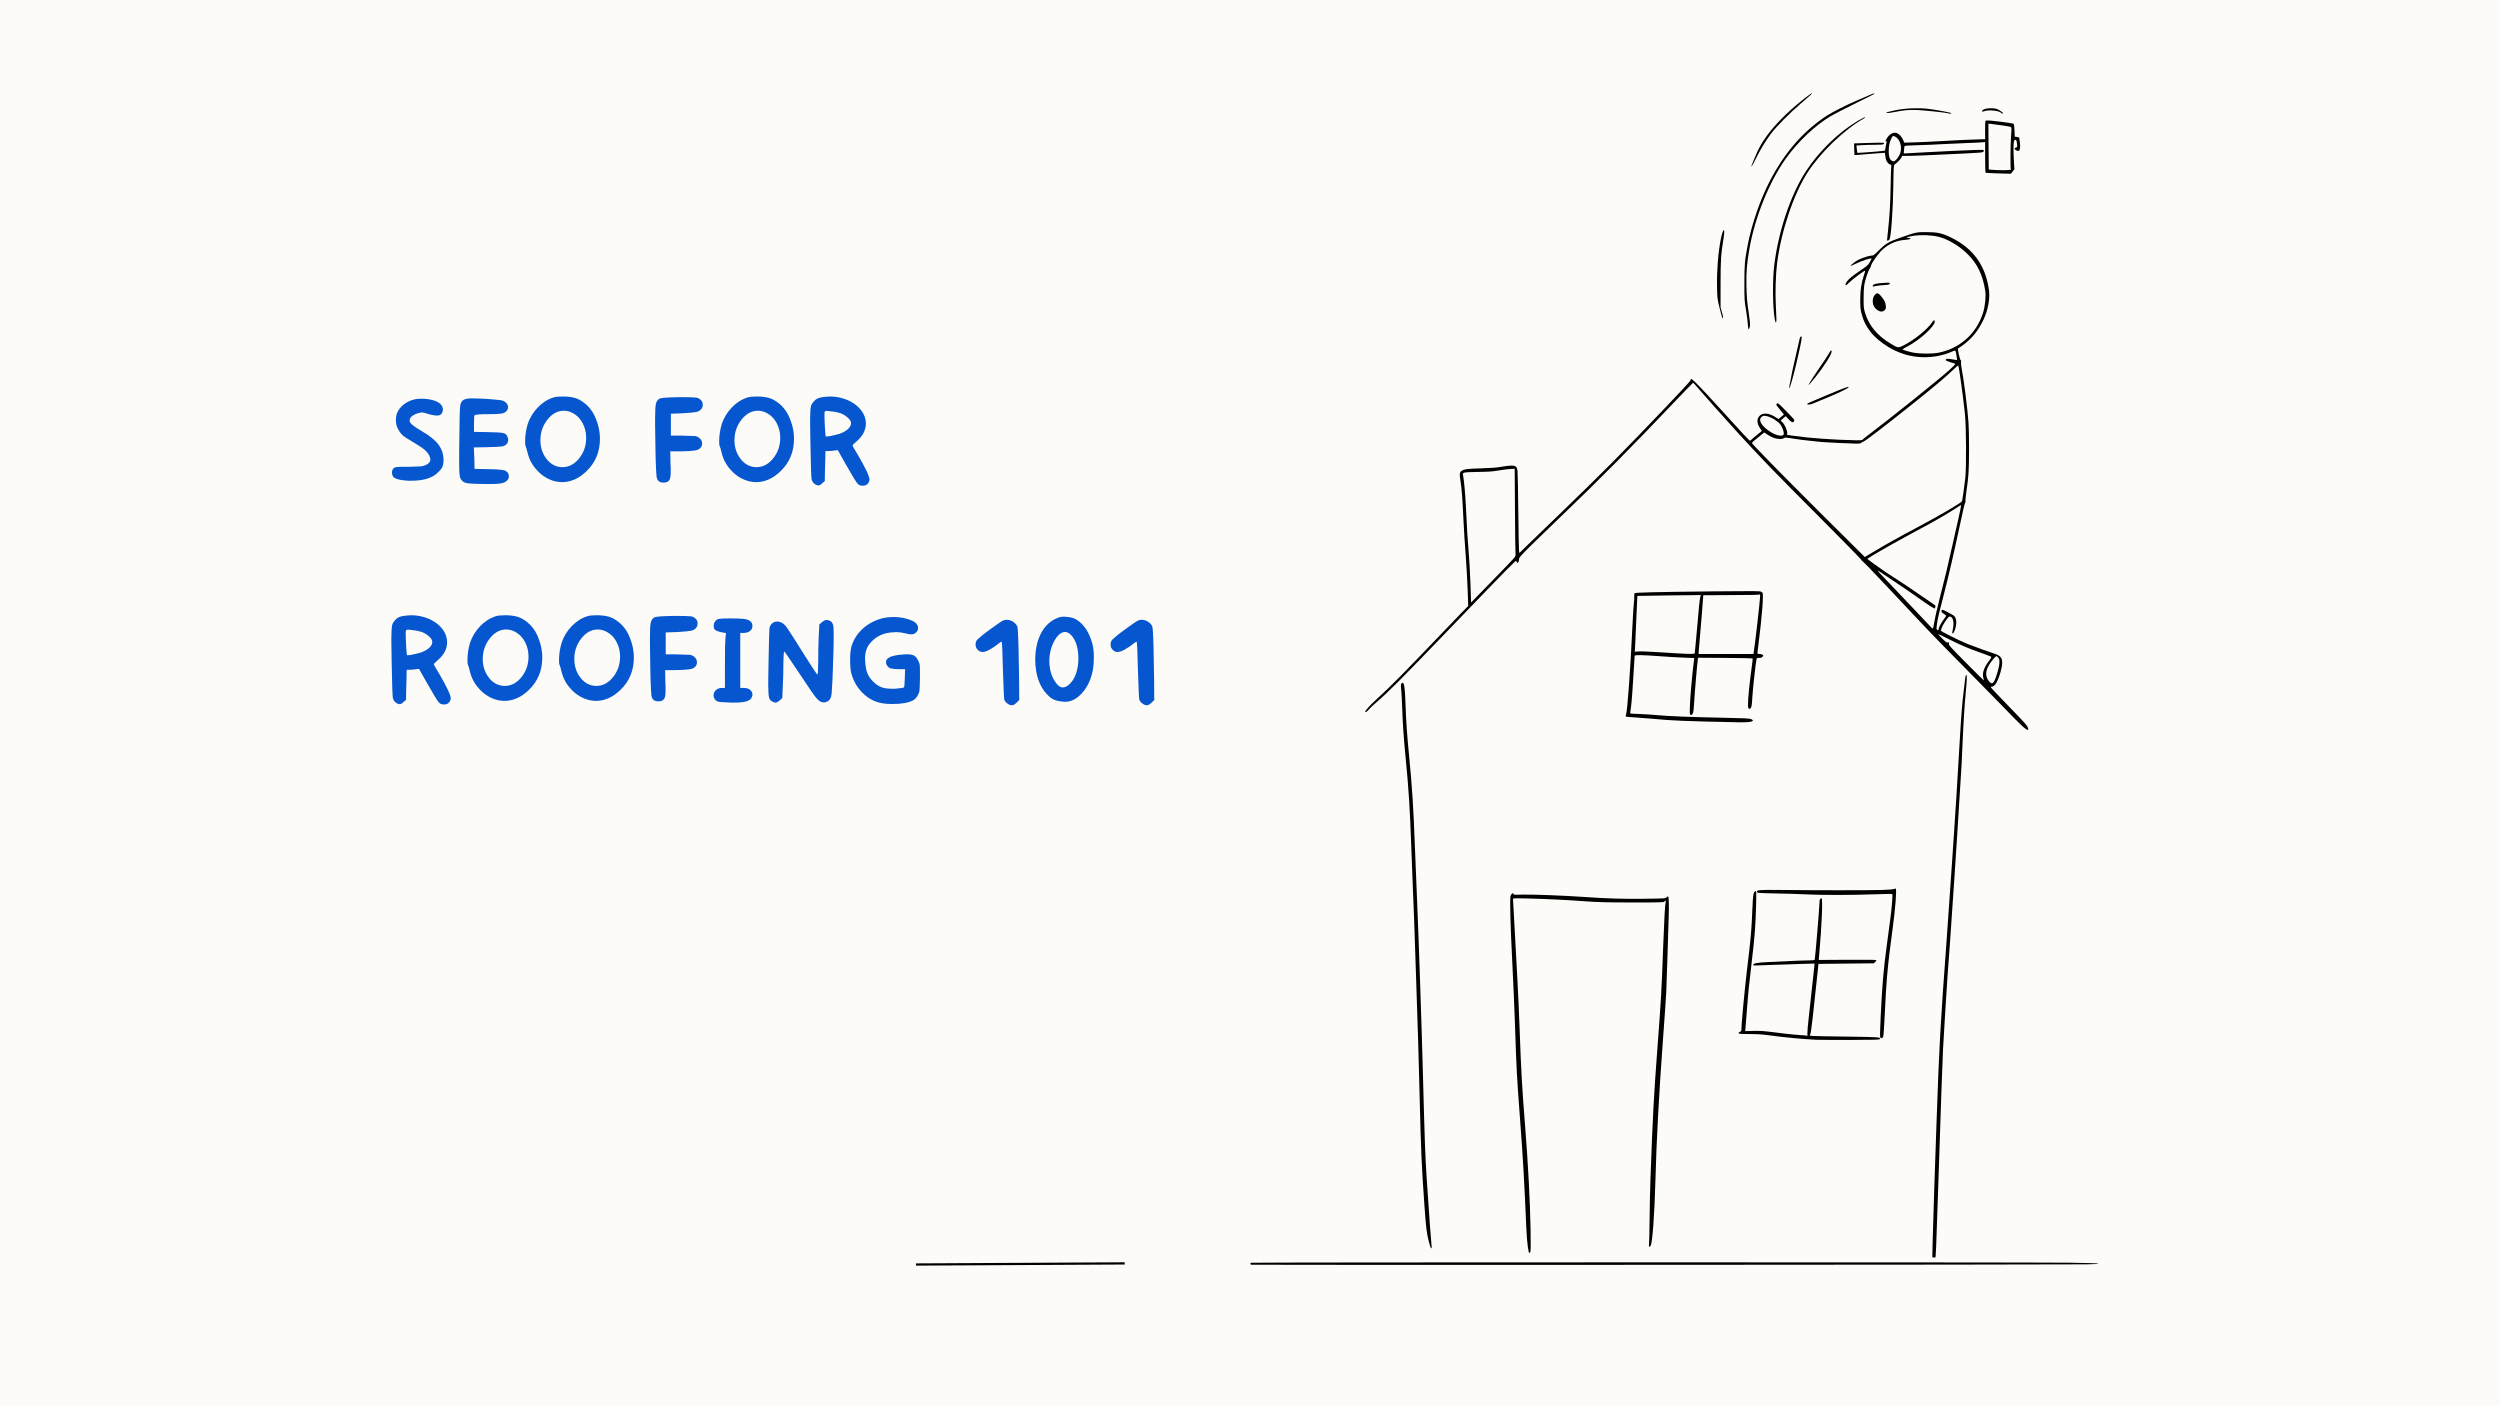 <svg xmlns="http://www.w3.org/2000/svg" xmlns:xlink="http://www.w3.org/1999/xlink" width="2240" zoomAndPan="magnify" viewBox="0 0 1680 945" height="1260" preserveAspectRatio="xMidYMid meet" version="1.0"><defs><g/><clipPath id="5d40522536"><path d="M 1053.75 560.836 L 1075.891 560.836 L 1075.891 630.035 L 1053.75 630.035 Z M 1053.75 560.836 " clip-rule="nonzero"/></clipPath><clipPath id="dc60998333"><path d="M 840 62.664 L 1410 62.664 L 1410 850.164 L 840 850.164 Z M 840 62.664 " clip-rule="nonzero"/></clipPath></defs><rect x="-168" width="2016" fill="#ffffff" y="-94.5" height="1134" fill-opacity="1"/><rect x="-168" width="2016" fill="#fdfbf7" y="-94.5" height="1134" fill-opacity="1"/><path stroke-linecap="butt" transform="matrix(0.75, -0.004, 0.004, 0.75, 615.521, 849)" fill="none" stroke-linejoin="miter" d="M -0.002 1 L 187.026 0.999 " stroke="#000000" stroke-width="2" stroke-opacity="1" stroke-miterlimit="4"/><g clip-path="url(#5d40522536)"><path fill="#fdfbf7" d="M 1053.75 560.836 L 1075.891 560.836 L 1075.891 630.031 L 1053.75 630.031 Z M 1053.75 560.836 " fill-opacity="1" fill-rule="nonzero"/></g><g fill="#0556cf" fill-opacity="1"><g transform="translate(257.735, 335.129)"><g><path d="M 19.109 -66.25 C 20.93 -66.883 23.066 -67.203 25.516 -67.203 C 28.172 -67.203 30.691 -66.883 33.078 -66.25 C 35.523 -65.551 37.273 -64.645 38.328 -63.531 C 39.379 -62.406 39.906 -61.176 39.906 -59.844 C 39.906 -59.07 39.691 -58.305 39.266 -57.547 C 38.641 -56.422 37.555 -55.859 36.016 -55.859 C 34.336 -55.859 32.023 -56.312 29.078 -57.219 C 27.68 -57.707 26.562 -57.953 25.719 -57.953 C 25.164 -57.953 24.188 -57.742 22.781 -57.328 C 19.281 -56.141 17.531 -54.492 17.531 -52.391 C 17.531 -51.555 18.125 -50.648 19.312 -49.672 C 20.508 -48.617 22.719 -47.145 25.938 -45.25 C 31.039 -42.312 34.711 -39.336 36.953 -36.328 C 39.191 -33.242 40.312 -29.781 40.312 -25.938 C 40.312 -23.977 40.066 -22.473 39.578 -21.422 C 39.086 -20.297 38.039 -19 36.438 -17.531 C 32.789 -13.895 26.875 -12.078 18.688 -12.078 C 18.688 -12.078 18.316 -12.078 17.578 -12.078 C 16.848 -12.078 16.484 -12.078 16.484 -12.078 C 10.535 -12.422 7.102 -13.469 6.188 -15.219 C 5.844 -16.133 5.672 -16.906 5.672 -17.531 C 5.672 -18.789 6.02 -19.738 6.719 -20.375 C 7.281 -20.926 8.117 -21.238 9.234 -21.312 C 9.797 -21.383 10.723 -21.422 12.016 -21.422 C 13.316 -21.422 14.945 -21.422 16.906 -21.422 C 21.25 -21.555 23.977 -21.66 25.094 -21.734 C 26.281 -21.867 27.438 -22.188 28.562 -22.688 C 30.52 -23.727 31.5 -24.914 31.5 -26.25 C 31.5 -26.945 31.254 -27.82 30.766 -28.875 C 30.129 -30.27 29.078 -31.598 27.609 -32.859 C 26.141 -34.117 23.625 -35.801 20.062 -37.906 C 16.414 -40.008 14 -41.582 12.812 -42.625 C 11.688 -43.676 10.633 -45.113 9.656 -46.938 C 8.75 -48.688 8.297 -50.68 8.297 -52.922 C 8.297 -55.516 8.926 -57.754 10.188 -59.641 C 12.219 -62.723 15.191 -64.926 19.109 -66.25 Z M 19.109 -66.25 "/></g></g></g><g fill="#0556cf" fill-opacity="1"><g transform="translate(303.305, 335.129)"><g><path d="M 11.438 -67.312 C 11.508 -67.312 11.613 -67.312 11.75 -67.312 C 11.895 -67.312 12.109 -67.344 12.391 -67.406 C 12.672 -67.406 12.914 -67.406 13.125 -67.406 C 13.332 -67.406 13.508 -67.406 13.656 -67.406 C 16.102 -67.406 18.691 -67.332 21.422 -67.188 C 24.148 -67.051 26.945 -66.844 29.812 -66.562 C 32.125 -66.352 33.664 -66.145 34.438 -65.938 C 35.07 -65.727 35.773 -65.312 36.547 -64.688 C 37.586 -63.77 38.109 -62.68 38.109 -61.422 C 38.109 -59.879 37.203 -58.617 35.391 -57.641 C 34.266 -57.086 30.766 -56.812 24.891 -56.812 C 18.867 -56.812 15.754 -56.531 15.547 -55.969 C 15.328 -55.477 15.219 -53.484 15.219 -49.984 C 15.219 -49.984 15.219 -49.562 15.219 -48.719 C 15.219 -47.875 15.219 -47.031 15.219 -46.188 C 15.219 -45.352 15.219 -44.938 15.219 -44.938 C 15.219 -44.938 15.707 -44.914 16.688 -44.875 C 17.676 -44.844 18.797 -44.828 20.047 -44.828 C 21.305 -44.828 22.426 -44.812 23.406 -44.781 C 24.395 -44.75 24.891 -44.734 24.891 -44.734 C 30.273 -44.66 33.633 -44.445 34.969 -44.094 C 36.289 -43.82 37.234 -42.945 37.797 -41.469 C 38.078 -40.695 38.219 -40.035 38.219 -39.484 C 38.219 -38.016 37.551 -36.82 36.219 -35.906 C 35.664 -35.488 34.789 -35.207 33.594 -35.062 C 33.039 -35 32.047 -34.93 30.609 -34.859 C 29.172 -34.785 27.297 -34.719 24.984 -34.656 C 24.984 -34.656 24.492 -34.633 23.516 -34.594 C 22.535 -34.562 21.379 -34.547 20.047 -34.547 C 18.723 -34.547 17.57 -34.523 16.594 -34.484 C 15.613 -34.453 15.125 -34.438 15.125 -34.438 C 15.188 -32.895 15.289 -30.516 15.438 -27.297 C 15.508 -25.691 15.547 -24.273 15.547 -23.047 C 15.547 -21.816 15.547 -20.82 15.547 -20.062 C 15.547 -20.062 16.035 -20.039 17.016 -20 C 17.992 -19.969 19.129 -19.953 20.422 -19.953 C 21.711 -19.953 22.848 -19.93 23.828 -19.891 C 24.816 -19.859 25.312 -19.844 25.312 -19.844 C 31.957 -19.77 35.734 -19.348 36.641 -18.578 C 37.973 -17.742 38.641 -16.594 38.641 -15.125 C 38.641 -13.301 37.625 -11.898 35.594 -10.922 C 34.258 -10.223 31.145 -9.875 26.25 -9.875 C 26.25 -9.875 25.914 -9.875 25.25 -9.875 C 24.582 -9.875 23.914 -9.875 23.25 -9.875 C 22.594 -9.875 22.266 -9.875 22.266 -9.875 C 15.891 -9.938 11.863 -10.145 10.188 -10.5 C 8.508 -10.781 7.176 -11.758 6.188 -13.438 C 5.562 -14.414 5.25 -17.742 5.25 -23.422 C 5.25 -26.285 5.25 -29.008 5.25 -31.594 C 5.25 -34.188 5.285 -36.676 5.359 -39.062 C 5.422 -45.426 5.488 -50.516 5.562 -54.328 C 5.633 -58.148 5.738 -60.656 5.875 -61.844 C 6.082 -64.156 6.891 -65.695 8.297 -66.469 C 9.348 -66.957 10.395 -67.238 11.438 -67.312 Z M 11.438 -67.312 "/></g></g></g><g fill="#0556cf" fill-opacity="1"><g transform="translate(347.195, 335.129)"><g><path d="M 37.906 -57.438 C 35.945 -58.551 33.879 -59.109 31.703 -59.109 C 28.141 -59.109 24.922 -57.641 22.047 -54.703 C 17.984 -50.359 15.953 -45.211 15.953 -39.266 C 15.953 -33.953 17.633 -29.406 21 -25.625 C 23.727 -22.676 26.984 -21.203 30.766 -21.203 C 34.68 -21.203 38.113 -22.816 41.062 -26.047 C 44.832 -30.172 46.719 -35.141 46.719 -40.953 C 46.719 -44.379 45.953 -47.598 44.422 -50.609 C 42.805 -53.691 40.633 -55.969 37.906 -57.438 Z M 24.781 -68.047 C 26.039 -68.461 28.035 -68.672 30.766 -68.672 C 30.766 -68.672 31.039 -68.672 31.594 -68.672 C 32.156 -68.672 32.438 -68.672 32.438 -68.672 C 34.258 -68.598 35.906 -68.422 37.375 -68.141 C 38.844 -67.859 40.176 -67.441 41.375 -66.891 C 46.195 -64.504 49.836 -60.828 52.297 -55.859 C 54.742 -50.609 55.969 -45.426 55.969 -40.312 C 55.969 -31.5 52.922 -24.188 46.828 -18.375 C 41.785 -13.539 36.328 -11.125 30.453 -11.125 C 29.754 -11.125 29.02 -11.176 28.25 -11.281 C 27.477 -11.383 26.707 -11.508 25.938 -11.656 C 21.312 -12.844 17.352 -15.188 14.062 -18.688 C 12.312 -20.508 10.875 -22.453 9.75 -24.516 C 8.633 -26.578 7.801 -28.801 7.25 -31.188 C 7.039 -32.164 6.828 -32.988 6.609 -33.656 C 6.398 -34.32 6.227 -34.828 6.094 -35.172 C 5.812 -35.66 5.672 -36.75 5.672 -38.438 C 5.672 -42.352 6.266 -46.305 7.453 -50.297 C 8.859 -54.422 11.098 -58.094 14.172 -61.312 C 17.254 -64.539 20.789 -66.785 24.781 -68.047 Z M 24.781 -68.047 "/></g></g></g><g fill="#0556cf" fill-opacity="1"><g transform="translate(408.725, 335.129)"><g/></g></g><g fill="#0556cf" fill-opacity="1"><g transform="translate(434.975, 335.129)"><g><path d="M 8.406 -67.312 C 9.312 -67.801 13.688 -68.113 21.531 -68.25 C 27.758 -68.25 31.609 -68.145 33.078 -67.938 C 34.617 -67.582 35.805 -66.773 36.641 -65.516 C 37.066 -65.023 37.281 -64.289 37.281 -63.312 C 37.281 -62.051 36.961 -61.035 36.328 -60.266 C 35.555 -59.285 34.438 -58.625 32.969 -58.281 C 32.27 -58.133 31.203 -57.988 29.766 -57.844 C 28.328 -57.707 26.488 -57.57 24.25 -57.438 C 24.25 -57.438 23.828 -57.414 22.984 -57.375 C 22.148 -57.344 21.172 -57.305 20.047 -57.266 C 18.93 -57.234 17.953 -57.203 17.109 -57.172 C 16.273 -57.141 15.859 -57.125 15.859 -57.125 C 15.859 -57.125 15.859 -56.633 15.859 -55.656 C 15.859 -54.676 15.859 -53.445 15.859 -51.969 C 15.859 -50.5 15.859 -49.031 15.859 -47.562 C 15.859 -46.094 15.859 -44.867 15.859 -43.891 C 15.859 -42.91 15.859 -42.422 15.859 -42.422 C 15.859 -42.422 16.379 -42.422 17.422 -42.422 C 18.473 -42.422 19.504 -42.422 20.516 -42.422 C 21.535 -42.422 22.047 -42.422 22.047 -42.422 C 27.504 -42.273 30.797 -42.172 31.922 -42.109 C 32.973 -42.035 34.02 -41.578 35.062 -40.734 C 36.258 -39.691 36.859 -38.469 36.859 -37.062 C 36.859 -35.801 36.398 -34.754 35.484 -33.922 C 34.648 -33.078 33.359 -32.551 31.609 -32.344 C 30.691 -32.195 29.477 -32.086 27.969 -32.016 C 26.469 -31.953 24.633 -31.883 22.469 -31.812 C 22.469 -31.812 22.117 -31.812 21.422 -31.812 C 20.723 -31.812 19.898 -31.812 18.953 -31.812 C 18.004 -31.812 17.18 -31.812 16.484 -31.812 C 15.785 -31.812 15.438 -31.812 15.438 -31.812 C 15.438 -31.812 15.453 -31.352 15.484 -30.438 C 15.523 -29.531 15.547 -28.5 15.547 -27.344 C 15.547 -26.195 15.562 -25.164 15.594 -24.25 C 15.625 -23.344 15.641 -22.891 15.641 -22.891 C 15.711 -22.191 15.75 -21.406 15.75 -20.531 C 15.75 -19.656 15.75 -18.727 15.75 -17.75 C 15.75 -15.082 15.398 -13.297 14.703 -12.391 C 14.004 -11.336 12.742 -10.812 10.922 -10.812 C 9.172 -10.812 7.91 -11.336 7.141 -12.391 C 6.578 -13.16 6.258 -14.176 6.188 -15.438 C 6.125 -16.062 6.039 -17.176 5.938 -18.781 C 5.832 -20.395 5.742 -22.5 5.672 -25.094 C 5.598 -26.219 5.539 -28.844 5.5 -32.969 C 5.469 -37.102 5.383 -42.738 5.25 -49.875 C 5.25 -49.875 5.25 -50.207 5.25 -50.875 C 5.25 -51.539 5.25 -52.203 5.25 -52.859 C 5.25 -53.523 5.25 -53.859 5.25 -53.859 C 5.25 -59.18 5.457 -62.578 5.875 -64.047 C 6.227 -65.516 7.07 -66.602 8.406 -67.312 Z M 8.406 -67.312 "/></g></g></g><g fill="#0556cf" fill-opacity="1"><g transform="translate(477.605, 335.129)"><g><path d="M 37.906 -57.438 C 35.945 -58.551 33.879 -59.109 31.703 -59.109 C 28.141 -59.109 24.922 -57.641 22.047 -54.703 C 17.984 -50.359 15.953 -45.211 15.953 -39.266 C 15.953 -33.953 17.633 -29.406 21 -25.625 C 23.727 -22.676 26.984 -21.203 30.766 -21.203 C 34.68 -21.203 38.113 -22.816 41.062 -26.047 C 44.832 -30.172 46.719 -35.141 46.719 -40.953 C 46.719 -44.379 45.953 -47.598 44.422 -50.609 C 42.805 -53.691 40.633 -55.969 37.906 -57.438 Z M 24.781 -68.047 C 26.039 -68.461 28.035 -68.672 30.766 -68.672 C 30.766 -68.672 31.039 -68.672 31.594 -68.672 C 32.156 -68.672 32.438 -68.672 32.438 -68.672 C 34.258 -68.598 35.906 -68.422 37.375 -68.141 C 38.844 -67.859 40.176 -67.441 41.375 -66.891 C 46.195 -64.504 49.836 -60.828 52.297 -55.859 C 54.742 -50.609 55.969 -45.426 55.969 -40.312 C 55.969 -31.5 52.922 -24.188 46.828 -18.375 C 41.785 -13.539 36.328 -11.125 30.453 -11.125 C 29.754 -11.125 29.02 -11.176 28.25 -11.281 C 27.477 -11.383 26.707 -11.508 25.938 -11.656 C 21.312 -12.844 17.352 -15.188 14.062 -18.688 C 12.312 -20.508 10.875 -22.453 9.75 -24.516 C 8.633 -26.578 7.801 -28.801 7.25 -31.188 C 7.039 -32.164 6.828 -32.988 6.609 -33.656 C 6.398 -34.32 6.227 -34.828 6.094 -35.172 C 5.812 -35.66 5.672 -36.75 5.672 -38.438 C 5.672 -42.352 6.266 -46.305 7.453 -50.297 C 8.859 -54.422 11.098 -58.094 14.172 -61.312 C 17.254 -64.539 20.789 -66.785 24.781 -68.047 Z M 24.781 -68.047 "/></g></g></g><g fill="#0556cf" fill-opacity="1"><g transform="translate(539.135, 335.129)"><g><path d="M 23.828 -57.953 C 23.484 -58.098 22.852 -58.238 21.938 -58.375 C 21.031 -58.52 19.879 -58.66 18.484 -58.797 C 17.848 -58.867 17.375 -58.922 17.062 -58.953 C 16.75 -58.992 16.555 -59.016 16.484 -59.016 C 15.711 -59.016 15.223 -58.77 15.016 -58.281 C 14.941 -58.207 14.906 -57.578 14.906 -56.391 C 14.906 -54.285 15.008 -51.379 15.219 -47.672 C 15.438 -43.961 15.613 -42.035 15.75 -41.891 C 15.82 -41.828 16.031 -41.797 16.375 -41.797 C 17.5 -41.797 19.25 -42.109 21.625 -42.734 C 24.008 -43.223 25.863 -43.816 27.188 -44.516 C 30.906 -46.336 32.766 -48.438 32.766 -50.812 C 32.766 -52.07 31.852 -53.441 30.031 -54.922 C 28.207 -56.453 26.141 -57.461 23.828 -57.953 Z M 12.922 -68.141 C 13.961 -68.285 14.957 -68.41 15.906 -68.516 C 16.852 -68.617 17.711 -68.672 18.484 -68.672 C 23.379 -68.672 27.961 -67.586 32.234 -65.422 C 36.43 -63.18 39.441 -60.273 41.266 -56.703 C 42.242 -54.598 42.734 -52.566 42.734 -50.609 C 42.734 -46.203 40.738 -42.25 36.75 -38.75 C 34.789 -37.062 33.812 -36.082 33.812 -35.812 C 33.812 -35.383 35 -33.25 37.375 -29.406 C 42.562 -20.508 45.156 -15.016 45.156 -12.922 C 45.156 -12.004 44.801 -11.094 44.094 -10.188 C 43.32 -9.207 42.172 -8.719 40.641 -8.719 C 39.234 -8.719 38.18 -9.066 37.484 -9.766 C 36.992 -10.18 36.133 -11.383 34.906 -13.375 C 33.688 -15.375 32.062 -18.16 30.031 -21.734 C 30.031 -21.734 29.711 -22.273 29.078 -23.359 C 28.453 -24.441 27.734 -25.719 26.922 -27.188 C 26.117 -28.664 25.398 -29.945 24.766 -31.031 C 24.141 -32.113 23.828 -32.656 23.828 -32.656 C 23.828 -32.656 23.426 -32.602 22.625 -32.5 C 21.82 -32.395 21.422 -32.344 21.422 -32.344 C 20.16 -32.133 18.758 -32.031 17.219 -32.031 C 17.219 -32.031 16.938 -32.031 16.375 -32.031 C 15.82 -32.031 15.547 -32.031 15.547 -32.031 C 15.547 -30.906 15.523 -29.504 15.484 -27.828 C 15.453 -26.148 15.398 -24.188 15.328 -21.938 C 15.254 -19.695 15.203 -17.738 15.172 -16.062 C 15.141 -14.383 15.125 -12.984 15.125 -11.859 C 15.125 -11.859 14.82 -11.598 14.219 -11.078 C 13.625 -10.555 13.328 -10.297 13.328 -10.297 C 12.422 -9.379 11.582 -8.922 10.812 -8.922 C 10.469 -8.922 10.223 -8.957 10.078 -9.031 C 8.191 -9.594 6.93 -10.852 6.297 -12.812 C 6.16 -13.301 6.02 -15.594 5.875 -19.688 C 5.738 -23.781 5.598 -29.75 5.453 -37.594 C 5.391 -42.07 5.336 -45.586 5.297 -48.141 C 5.266 -50.691 5.25 -52.285 5.25 -52.922 C 5.25 -55.297 5.301 -57.234 5.406 -58.734 C 5.508 -60.242 5.633 -61.352 5.781 -62.062 C 6.051 -63.25 6.891 -64.539 8.297 -65.938 C 9.203 -66.988 10.742 -67.723 12.922 -68.141 Z M 12.922 -68.141 "/></g></g></g><g fill="#0556cf" fill-opacity="1"><g transform="translate(257.735, 482.129)"><g><path d="M 23.828 -57.953 C 23.484 -58.098 22.852 -58.238 21.938 -58.375 C 21.031 -58.52 19.879 -58.66 18.484 -58.797 C 17.848 -58.867 17.375 -58.922 17.062 -58.953 C 16.75 -58.992 16.555 -59.016 16.484 -59.016 C 15.711 -59.016 15.223 -58.77 15.016 -58.281 C 14.941 -58.207 14.906 -57.578 14.906 -56.391 C 14.906 -54.285 15.008 -51.379 15.219 -47.672 C 15.438 -43.961 15.613 -42.035 15.75 -41.891 C 15.82 -41.828 16.031 -41.797 16.375 -41.797 C 17.5 -41.797 19.25 -42.109 21.625 -42.734 C 24.008 -43.223 25.863 -43.816 27.188 -44.516 C 30.906 -46.336 32.766 -48.438 32.766 -50.812 C 32.766 -52.07 31.852 -53.441 30.031 -54.922 C 28.207 -56.453 26.141 -57.461 23.828 -57.953 Z M 12.922 -68.141 C 13.961 -68.285 14.957 -68.41 15.906 -68.516 C 16.852 -68.617 17.711 -68.672 18.484 -68.672 C 23.379 -68.672 27.961 -67.586 32.234 -65.422 C 36.43 -63.18 39.441 -60.273 41.266 -56.703 C 42.242 -54.598 42.734 -52.566 42.734 -50.609 C 42.734 -46.203 40.738 -42.25 36.75 -38.75 C 34.789 -37.062 33.812 -36.082 33.812 -35.812 C 33.812 -35.383 35 -33.25 37.375 -29.406 C 42.562 -20.508 45.156 -15.016 45.156 -12.922 C 45.156 -12.004 44.801 -11.094 44.094 -10.188 C 43.32 -9.207 42.172 -8.719 40.641 -8.719 C 39.234 -8.719 38.18 -9.066 37.484 -9.766 C 36.992 -10.18 36.133 -11.383 34.906 -13.375 C 33.688 -15.375 32.062 -18.16 30.031 -21.734 C 30.031 -21.734 29.711 -22.273 29.078 -23.359 C 28.453 -24.441 27.734 -25.719 26.922 -27.188 C 26.117 -28.664 25.398 -29.945 24.766 -31.031 C 24.141 -32.113 23.828 -32.656 23.828 -32.656 C 23.828 -32.656 23.426 -32.602 22.625 -32.5 C 21.82 -32.395 21.422 -32.344 21.422 -32.344 C 20.16 -32.133 18.758 -32.031 17.219 -32.031 C 17.219 -32.031 16.938 -32.031 16.375 -32.031 C 15.82 -32.031 15.547 -32.031 15.547 -32.031 C 15.547 -30.906 15.523 -29.504 15.484 -27.828 C 15.453 -26.148 15.398 -24.188 15.328 -21.938 C 15.254 -19.695 15.203 -17.738 15.172 -16.062 C 15.141 -14.383 15.125 -12.984 15.125 -11.859 C 15.125 -11.859 14.82 -11.598 14.219 -11.078 C 13.625 -10.555 13.328 -10.297 13.328 -10.297 C 12.422 -9.379 11.582 -8.922 10.812 -8.922 C 10.469 -8.922 10.223 -8.957 10.078 -9.031 C 8.191 -9.594 6.93 -10.852 6.297 -12.812 C 6.16 -13.301 6.02 -15.594 5.875 -19.688 C 5.738 -23.781 5.598 -29.75 5.453 -37.594 C 5.391 -42.07 5.336 -45.586 5.297 -48.141 C 5.266 -50.691 5.25 -52.285 5.25 -52.922 C 5.25 -55.297 5.301 -57.234 5.406 -58.734 C 5.508 -60.242 5.633 -61.352 5.781 -62.062 C 6.051 -63.25 6.891 -64.539 8.297 -65.938 C 9.203 -66.988 10.742 -67.723 12.922 -68.141 Z M 12.922 -68.141 "/></g></g></g><g fill="#0556cf" fill-opacity="1"><g transform="translate(308.45, 482.129)"><g><path d="M 37.906 -57.438 C 35.945 -58.551 33.879 -59.109 31.703 -59.109 C 28.141 -59.109 24.922 -57.641 22.047 -54.703 C 17.984 -50.359 15.953 -45.211 15.953 -39.266 C 15.953 -33.953 17.633 -29.406 21 -25.625 C 23.727 -22.676 26.984 -21.203 30.766 -21.203 C 34.68 -21.203 38.113 -22.816 41.062 -26.047 C 44.832 -30.172 46.719 -35.141 46.719 -40.953 C 46.719 -44.379 45.953 -47.598 44.422 -50.609 C 42.805 -53.691 40.633 -55.969 37.906 -57.438 Z M 24.781 -68.047 C 26.039 -68.461 28.035 -68.672 30.766 -68.672 C 30.766 -68.672 31.039 -68.672 31.594 -68.672 C 32.156 -68.672 32.438 -68.672 32.438 -68.672 C 34.258 -68.598 35.906 -68.422 37.375 -68.141 C 38.844 -67.859 40.176 -67.441 41.375 -66.891 C 46.195 -64.504 49.836 -60.828 52.297 -55.859 C 54.742 -50.609 55.969 -45.426 55.969 -40.312 C 55.969 -31.5 52.922 -24.188 46.828 -18.375 C 41.785 -13.539 36.328 -11.125 30.453 -11.125 C 29.754 -11.125 29.02 -11.176 28.25 -11.281 C 27.477 -11.383 26.707 -11.508 25.938 -11.656 C 21.312 -12.844 17.352 -15.188 14.062 -18.688 C 12.312 -20.508 10.875 -22.453 9.75 -24.516 C 8.633 -26.578 7.801 -28.801 7.25 -31.188 C 7.039 -32.164 6.828 -32.988 6.609 -33.656 C 6.398 -34.32 6.227 -34.828 6.094 -35.172 C 5.812 -35.66 5.672 -36.75 5.672 -38.438 C 5.672 -42.352 6.266 -46.305 7.453 -50.297 C 8.859 -54.422 11.098 -58.094 14.172 -61.312 C 17.254 -64.539 20.789 -66.785 24.781 -68.047 Z M 24.781 -68.047 "/></g></g></g><g fill="#0556cf" fill-opacity="1"><g transform="translate(369.98, 482.129)"><g><path d="M 37.906 -57.438 C 35.945 -58.551 33.879 -59.109 31.703 -59.109 C 28.141 -59.109 24.922 -57.641 22.047 -54.703 C 17.984 -50.359 15.953 -45.211 15.953 -39.266 C 15.953 -33.953 17.633 -29.406 21 -25.625 C 23.727 -22.676 26.984 -21.203 30.766 -21.203 C 34.68 -21.203 38.113 -22.816 41.062 -26.047 C 44.832 -30.172 46.719 -35.141 46.719 -40.953 C 46.719 -44.379 45.953 -47.598 44.422 -50.609 C 42.805 -53.691 40.633 -55.969 37.906 -57.438 Z M 24.781 -68.047 C 26.039 -68.461 28.035 -68.672 30.766 -68.672 C 30.766 -68.672 31.039 -68.672 31.594 -68.672 C 32.156 -68.672 32.438 -68.672 32.438 -68.672 C 34.258 -68.598 35.906 -68.422 37.375 -68.141 C 38.844 -67.859 40.176 -67.441 41.375 -66.891 C 46.195 -64.504 49.836 -60.828 52.297 -55.859 C 54.742 -50.609 55.969 -45.426 55.969 -40.312 C 55.969 -31.5 52.922 -24.188 46.828 -18.375 C 41.785 -13.539 36.328 -11.125 30.453 -11.125 C 29.754 -11.125 29.02 -11.176 28.25 -11.281 C 27.477 -11.383 26.707 -11.508 25.938 -11.656 C 21.312 -12.844 17.352 -15.188 14.062 -18.688 C 12.312 -20.508 10.875 -22.453 9.75 -24.516 C 8.633 -26.578 7.801 -28.801 7.25 -31.188 C 7.039 -32.164 6.828 -32.988 6.609 -33.656 C 6.398 -34.32 6.227 -34.828 6.094 -35.172 C 5.812 -35.66 5.672 -36.75 5.672 -38.438 C 5.672 -42.352 6.266 -46.305 7.453 -50.297 C 8.859 -54.422 11.098 -58.094 14.172 -61.312 C 17.254 -64.539 20.789 -66.785 24.781 -68.047 Z M 24.781 -68.047 "/></g></g></g><g fill="#0556cf" fill-opacity="1"><g transform="translate(431.51, 482.129)"><g><path d="M 8.406 -67.312 C 9.312 -67.801 13.688 -68.113 21.531 -68.25 C 27.758 -68.25 31.609 -68.145 33.078 -67.938 C 34.617 -67.582 35.805 -66.773 36.641 -65.516 C 37.066 -65.023 37.281 -64.289 37.281 -63.312 C 37.281 -62.051 36.961 -61.035 36.328 -60.266 C 35.555 -59.285 34.438 -58.625 32.969 -58.281 C 32.27 -58.133 31.203 -57.988 29.766 -57.844 C 28.328 -57.707 26.488 -57.57 24.25 -57.438 C 24.25 -57.438 23.828 -57.414 22.984 -57.375 C 22.148 -57.344 21.172 -57.305 20.047 -57.266 C 18.93 -57.234 17.953 -57.203 17.109 -57.172 C 16.273 -57.141 15.859 -57.125 15.859 -57.125 C 15.859 -57.125 15.859 -56.633 15.859 -55.656 C 15.859 -54.676 15.859 -53.445 15.859 -51.969 C 15.859 -50.5 15.859 -49.031 15.859 -47.562 C 15.859 -46.094 15.859 -44.867 15.859 -43.891 C 15.859 -42.91 15.859 -42.422 15.859 -42.422 C 15.859 -42.422 16.379 -42.422 17.422 -42.422 C 18.473 -42.422 19.504 -42.422 20.516 -42.422 C 21.535 -42.422 22.047 -42.422 22.047 -42.422 C 27.504 -42.273 30.797 -42.172 31.922 -42.109 C 32.973 -42.035 34.02 -41.578 35.062 -40.734 C 36.258 -39.691 36.859 -38.469 36.859 -37.062 C 36.859 -35.801 36.398 -34.754 35.484 -33.922 C 34.648 -33.078 33.359 -32.551 31.609 -32.344 C 30.691 -32.195 29.477 -32.086 27.969 -32.016 C 26.469 -31.953 24.633 -31.883 22.469 -31.812 C 22.469 -31.812 22.117 -31.812 21.422 -31.812 C 20.723 -31.812 19.898 -31.812 18.953 -31.812 C 18.004 -31.812 17.18 -31.812 16.484 -31.812 C 15.785 -31.812 15.438 -31.812 15.438 -31.812 C 15.438 -31.812 15.453 -31.352 15.484 -30.438 C 15.523 -29.531 15.547 -28.5 15.547 -27.344 C 15.547 -26.195 15.562 -25.164 15.594 -24.25 C 15.625 -23.344 15.641 -22.891 15.641 -22.891 C 15.711 -22.191 15.75 -21.406 15.75 -20.531 C 15.75 -19.656 15.75 -18.727 15.75 -17.75 C 15.75 -15.082 15.398 -13.297 14.703 -12.391 C 14.004 -11.336 12.742 -10.812 10.922 -10.812 C 9.172 -10.812 7.91 -11.336 7.141 -12.391 C 6.578 -13.16 6.258 -14.176 6.188 -15.438 C 6.125 -16.062 6.039 -17.176 5.938 -18.781 C 5.832 -20.395 5.742 -22.5 5.672 -25.094 C 5.598 -26.219 5.539 -28.844 5.5 -32.969 C 5.469 -37.102 5.383 -42.738 5.25 -49.875 C 5.25 -49.875 5.25 -50.207 5.25 -50.875 C 5.25 -51.539 5.25 -52.203 5.25 -52.859 C 5.25 -53.523 5.25 -53.859 5.25 -53.859 C 5.25 -59.18 5.457 -62.578 5.875 -64.047 C 6.227 -65.516 7.07 -66.602 8.406 -67.312 Z M 8.406 -67.312 "/></g></g></g><g fill="#0556cf" fill-opacity="1"><g transform="translate(474.14, 482.129)"><g><path d="M 9.141 -66.25 C 10.328 -66.457 12.707 -66.562 16.281 -66.562 C 20.551 -66.562 23.629 -66.457 25.516 -66.25 C 29.504 -65.832 31.5 -64.223 31.5 -61.422 C 31.5 -60.098 30.973 -59.016 29.922 -58.172 C 28.805 -57.266 27.406 -56.812 25.719 -56.812 C 25.719 -56.812 25.316 -56.812 24.516 -56.812 C 23.711 -56.812 23.312 -56.812 23.312 -56.812 C 23.312 -56.812 23.312 -55.914 23.312 -54.125 C 23.312 -52.344 23.312 -50.051 23.312 -47.25 C 23.312 -44.445 23.312 -41.469 23.312 -38.312 C 23.312 -35.164 23.312 -32.191 23.312 -29.391 C 23.312 -26.598 23.312 -24.305 23.312 -22.516 C 23.312 -20.734 23.312 -19.844 23.312 -19.844 C 23.312 -19.844 23.711 -19.844 24.516 -19.844 C 25.316 -19.844 25.719 -19.844 25.719 -19.844 C 27.406 -19.844 28.805 -19.422 29.922 -18.578 C 30.973 -17.672 31.5 -16.586 31.5 -15.328 C 31.5 -14.211 31.008 -13.164 30.031 -12.188 C 28.488 -10.707 25.129 -9.969 19.953 -9.969 C 19.035 -9.969 18.176 -9.969 17.375 -9.969 C 16.57 -9.969 15.891 -10.004 15.328 -10.078 C 13.648 -10.148 12.285 -10.219 11.234 -10.281 C 10.18 -10.352 9.445 -10.426 9.031 -10.5 C 8.258 -10.57 7.523 -10.922 6.828 -11.547 C 5.848 -12.523 5.359 -13.613 5.359 -14.812 C 5.359 -16.133 5.883 -17.32 6.938 -18.375 C 8.051 -19.352 9.379 -19.844 10.922 -19.844 C 10.922 -19.844 11.27 -19.844 11.969 -19.844 C 12.664 -19.844 13.016 -19.844 13.016 -19.844 C 13.016 -19.844 13.016 -20.332 13.016 -21.312 C 13.016 -22.289 13.016 -23.531 13.016 -25.031 C 13.016 -26.539 13.016 -28.031 13.016 -29.5 C 13.016 -30.969 13.016 -32.191 13.016 -33.172 C 13.016 -34.16 13.016 -34.656 13.016 -34.656 C 13.016 -44.938 13.117 -51.062 13.328 -53.031 C 13.328 -53.031 13.363 -53.344 13.438 -53.969 C 13.508 -54.602 13.578 -55.219 13.641 -55.812 C 13.711 -56.406 13.75 -56.703 13.75 -56.703 C 13.75 -56.703 13.348 -56.77 12.547 -56.906 C 11.742 -57.051 11.344 -57.125 11.344 -57.125 C 8.051 -57.676 6.195 -58.551 5.781 -59.75 C 5.562 -60.301 5.453 -60.859 5.453 -61.422 C 5.453 -62.68 5.805 -63.77 6.516 -64.688 C 7.285 -65.664 8.16 -66.188 9.141 -66.25 Z M 9.141 -66.25 "/></g></g></g><g fill="#0556cf" fill-opacity="1"><g transform="translate(510.995, 482.129)"><g><path d="M 39.578 -62.469 C 39.578 -62.469 39.875 -62.727 40.469 -63.25 C 41.07 -63.781 41.375 -64.047 41.375 -64.047 C 42.562 -65.023 43.645 -65.516 44.625 -65.516 C 45.32 -65.516 46.16 -65.238 47.141 -64.688 C 47.91 -64.188 48.473 -63.379 48.828 -62.266 C 49.109 -61.359 49.25 -59.156 49.25 -55.656 C 49.25 -53.27 49.227 -50.973 49.188 -48.766 C 49.156 -46.566 49.102 -44.488 49.031 -42.531 C 48.82 -35.102 48.613 -29.188 48.406 -24.781 C 48.195 -20.375 48.02 -17.469 47.875 -16.062 C 47.594 -13.258 46.613 -11.473 44.938 -10.703 C 44.102 -10.285 43.332 -10.078 42.625 -10.078 C 41.02 -10.078 39.445 -10.953 37.906 -12.703 C 37.207 -13.398 35.895 -15.148 33.969 -17.953 C 32.039 -20.754 29.469 -24.602 26.25 -29.5 C 19.664 -39.375 16.234 -44.348 15.953 -44.422 C 15.891 -44.484 15.785 -43.816 15.641 -42.422 C 15.578 -41.723 15.547 -40.828 15.547 -39.734 C 15.547 -38.648 15.508 -37.41 15.438 -36.016 C 15.438 -33.422 15.398 -30.797 15.328 -28.141 C 15.254 -25.484 15.148 -22.82 15.016 -20.156 C 15.016 -20.156 14.992 -19.785 14.953 -19.047 C 14.922 -18.316 14.891 -17.492 14.859 -16.578 C 14.828 -15.672 14.789 -14.848 14.75 -14.109 C 14.719 -13.379 14.703 -13.016 14.703 -13.016 C 14.703 -13.016 14.406 -12.75 13.812 -12.219 C 13.219 -11.695 12.922 -11.438 12.922 -11.438 C 11.797 -10.457 10.883 -9.969 10.188 -9.969 C 9.625 -9.969 8.891 -10.211 7.984 -10.703 C 6.859 -11.191 6.125 -12.102 5.781 -13.438 C 5.633 -14.07 5.508 -15.125 5.406 -16.594 C 5.301 -18.062 5.25 -19.984 5.25 -22.359 C 5.25 -22.922 5.266 -24.391 5.297 -26.766 C 5.336 -29.148 5.391 -32.41 5.453 -36.547 C 5.734 -51.453 5.945 -59.289 6.094 -60.062 C 6.301 -61.25 6.895 -62.297 7.875 -63.203 C 8.852 -64.047 9.938 -64.469 11.125 -64.469 C 13.926 -64.469 16.344 -62.82 18.375 -59.531 C 19.145 -58.414 20.422 -56.457 22.203 -53.656 C 23.992 -50.852 26.285 -47.211 29.078 -42.734 C 34.961 -33.422 38.047 -28.766 38.328 -28.766 C 38.609 -28.766 38.781 -31.531 38.844 -37.062 C 38.844 -43.57 38.953 -49.172 39.172 -53.859 C 39.172 -53.859 39.188 -54.297 39.219 -55.172 C 39.25 -56.047 39.301 -57.039 39.375 -58.156 C 39.445 -59.281 39.5 -60.281 39.531 -61.156 C 39.562 -62.031 39.578 -62.469 39.578 -62.469 Z M 39.578 -62.469 "/></g></g></g><g fill="#0556cf" fill-opacity="1"><g transform="translate(565.595, 482.129)"><g><path d="M 28.344 -66.891 C 30.445 -67.305 32.582 -67.516 34.75 -67.516 C 39.582 -67.516 43.891 -66.641 47.672 -64.891 C 50.117 -63.703 51.344 -62.094 51.344 -60.062 C 51.344 -58.656 50.676 -57.5 49.344 -56.594 C 48.645 -56.102 47.77 -55.859 46.719 -55.859 C 45.602 -55.859 44.207 -56.102 42.531 -56.594 C 40.633 -57.082 38.773 -57.328 36.953 -57.328 C 36.891 -57.328 36.75 -57.328 36.531 -57.328 C 36.32 -57.328 36.082 -57.328 35.812 -57.328 C 35.531 -57.254 35.281 -57.219 35.062 -57.219 C 34.852 -57.219 34.68 -57.219 34.547 -57.219 C 28.391 -56.945 23.422 -54.707 19.641 -50.5 C 17.047 -47.707 15.75 -44.242 15.75 -40.109 C 15.75 -39.547 15.75 -39.02 15.75 -38.531 C 15.75 -38.039 15.785 -37.625 15.859 -37.281 C 16.066 -34.051 16.555 -31.492 17.328 -29.609 C 18.098 -27.723 19.359 -25.906 21.109 -24.156 C 22.859 -22.406 24.676 -21.145 26.562 -20.375 C 28.238 -19.664 30.617 -19.312 33.703 -19.312 C 33.703 -19.312 34.086 -19.312 34.859 -19.312 C 35.629 -19.312 36.016 -19.312 36.016 -19.312 C 39.723 -19.664 41.648 -19.945 41.797 -20.156 C 42.141 -20.508 42.348 -22.609 42.422 -26.453 C 42.422 -26.453 42.438 -26.957 42.469 -27.969 C 42.508 -28.988 42.547 -29.988 42.578 -30.969 C 42.609 -31.945 42.625 -32.438 42.625 -32.438 C 42.625 -32.438 42.223 -32.438 41.422 -32.438 C 40.617 -32.438 39.797 -32.438 38.953 -32.438 C 38.109 -32.438 37.688 -32.438 37.688 -32.438 C 35.445 -32.582 34.016 -32.723 33.391 -32.859 C 32.691 -32.93 31.992 -33.285 31.297 -33.922 C 30.305 -34.898 29.812 -35.984 29.812 -37.172 C 29.812 -38.148 30.164 -38.953 30.875 -39.578 C 32.551 -41.055 36.016 -41.969 41.266 -42.312 C 41.617 -42.383 42.055 -42.422 42.578 -42.422 C 43.098 -42.422 43.676 -42.422 44.312 -42.422 C 46.195 -42.422 47.629 -42.141 48.609 -41.578 C 49.66 -41.016 50.535 -40 51.234 -38.531 C 51.941 -37.27 52.328 -36.328 52.391 -35.703 C 52.461 -35.348 52.516 -34.801 52.547 -34.062 C 52.586 -33.332 52.609 -32.41 52.609 -31.297 C 52.609 -31.297 52.609 -30.891 52.609 -30.078 C 52.609 -29.273 52.609 -28.488 52.609 -27.719 C 52.609 -26.945 52.609 -26.562 52.609 -26.562 C 52.535 -22.156 52.43 -19.359 52.297 -18.172 C 52.223 -17.117 51.836 -16.031 51.141 -14.906 C 50.297 -13.301 49.281 -12.18 48.094 -11.547 C 45.156 -9.867 40.359 -9.031 33.703 -9.031 C 32.305 -9.031 31.047 -9.082 29.922 -9.188 C 28.805 -9.289 27.863 -9.414 27.094 -9.562 C 22.188 -10.469 17.953 -12.672 14.391 -16.172 C 10.891 -19.461 8.332 -23.66 6.719 -28.766 C 6.02 -30.941 5.672 -34.234 5.672 -38.641 C 5.672 -43.254 6.094 -46.648 6.938 -48.828 C 8.539 -53.379 11.27 -57.266 15.125 -60.484 C 18.832 -63.555 23.238 -65.691 28.344 -66.891 Z M 28.344 -66.891 "/></g></g></g><g fill="#0556cf" fill-opacity="1"><g transform="translate(623.66, 482.129)"><g/></g></g><g fill="#0556cf" fill-opacity="1"><g transform="translate(649.91, 482.129)"><g><path d="M 16.062 -59.641 C 19.844 -62.367 22.258 -64.051 23.312 -64.688 C 24.363 -65.312 25.445 -65.625 26.562 -65.625 C 28.176 -65.625 29.645 -65.172 30.969 -64.266 C 32.375 -63.285 33.285 -62.234 33.703 -61.109 C 34.191 -59.848 34.539 -51.344 34.75 -35.594 C 34.75 -35.594 34.766 -34.785 34.797 -33.172 C 34.836 -31.566 34.875 -29.594 34.906 -27.25 C 34.945 -24.906 34.969 -22.539 34.969 -20.156 C 34.969 -17.781 34.984 -15.785 35.016 -14.172 C 35.047 -12.566 35.062 -11.766 35.062 -11.766 C 35.062 -11.766 34.766 -11.461 34.172 -10.859 C 33.578 -10.266 33.281 -9.969 33.281 -9.969 C 32.094 -8.781 31.008 -8.188 30.031 -8.188 C 29.051 -8.188 28.07 -8.57 27.094 -9.344 C 26.039 -10.113 25.336 -10.988 24.984 -11.969 C 24.773 -12.457 24.461 -19.145 24.047 -32.031 C 23.766 -44.281 23.484 -50.578 23.203 -50.922 C 23.203 -50.922 23.18 -50.922 23.141 -50.922 C 23.109 -50.922 23.094 -50.922 23.094 -50.922 C 22.82 -50.922 21.984 -50.363 20.578 -49.25 C 19.035 -47.988 17.32 -46.832 15.438 -45.781 C 13.406 -44.594 11.723 -44 10.391 -44 C 8.992 -44 7.875 -44.52 7.031 -45.562 C 6.125 -46.477 5.672 -47.633 5.672 -49.031 C 5.672 -50.289 6.055 -51.379 6.828 -52.297 C 7.391 -52.848 8.422 -53.754 9.922 -55.016 C 11.43 -56.273 13.477 -57.816 16.062 -59.641 Z M 16.062 -59.641 "/></g></g></g><g fill="#0556cf" fill-opacity="1"><g transform="translate(690.23, 482.129)"><g><path d="M 29.5 -55.438 C 28.176 -56.77 26.848 -57.438 25.516 -57.438 C 22.859 -57.438 20.41 -55.367 18.172 -51.234 C 15.992 -47.18 14.906 -42.633 14.906 -37.594 C 14.906 -37.102 14.941 -36.473 15.016 -35.703 C 15.086 -34.93 15.191 -34.055 15.328 -33.078 C 15.891 -29.578 17.047 -26.566 18.797 -24.047 C 20.473 -21.453 22.188 -20.156 23.938 -20.156 C 25.613 -20.156 27.297 -21.066 28.984 -22.891 C 30.734 -24.711 32.062 -27.02 32.969 -29.812 C 33.945 -32.758 34.438 -36.016 34.438 -39.578 C 34.438 -46.648 32.789 -51.938 29.5 -55.438 Z M 18.797 -66.156 C 20.891 -67.195 22.641 -67.719 24.047 -67.719 C 24.18 -67.719 24.316 -67.719 24.453 -67.719 C 24.598 -67.719 24.812 -67.719 25.094 -67.719 C 25.375 -67.656 25.602 -67.625 25.781 -67.625 C 25.957 -67.625 26.113 -67.625 26.25 -67.625 C 29.125 -67.414 31.328 -66.852 32.859 -65.938 C 38.109 -62.789 41.785 -57.258 43.891 -49.344 C 44.516 -47.039 44.828 -44.102 44.828 -40.531 C 44.828 -36.051 44.41 -32.27 43.578 -29.188 C 42.109 -23.727 39.691 -19.25 36.328 -15.75 C 32.973 -12.25 29.332 -10.5 25.406 -10.5 C 25.195 -10.5 24.988 -10.535 24.781 -10.609 C 24.633 -10.609 24.492 -10.609 24.359 -10.609 C 24.223 -10.609 24.117 -10.609 24.047 -10.609 C 22.641 -10.742 21.43 -10.93 20.422 -11.172 C 19.41 -11.422 18.625 -11.688 18.062 -11.969 C 16.727 -12.531 15.258 -13.613 13.656 -15.219 C 8.332 -20.613 5.598 -28.383 5.453 -38.531 C 5.453 -45.188 6.609 -50.926 8.922 -55.75 C 11.234 -60.508 14.523 -63.977 18.797 -66.156 Z M 18.797 -66.156 "/></g></g></g><g fill="#0556cf" fill-opacity="1"><g transform="translate(740.63, 482.129)"><g><path d="M 16.062 -59.641 C 19.844 -62.367 22.258 -64.051 23.312 -64.688 C 24.363 -65.312 25.445 -65.625 26.562 -65.625 C 28.176 -65.625 29.645 -65.172 30.969 -64.266 C 32.375 -63.285 33.285 -62.234 33.703 -61.109 C 34.191 -59.848 34.539 -51.344 34.75 -35.594 C 34.75 -35.594 34.766 -34.785 34.797 -33.172 C 34.836 -31.566 34.875 -29.594 34.906 -27.25 C 34.945 -24.906 34.969 -22.539 34.969 -20.156 C 34.969 -17.781 34.984 -15.785 35.016 -14.172 C 35.047 -12.566 35.062 -11.766 35.062 -11.766 C 35.062 -11.766 34.766 -11.461 34.172 -10.859 C 33.578 -10.266 33.281 -9.969 33.281 -9.969 C 32.094 -8.781 31.008 -8.188 30.031 -8.188 C 29.051 -8.188 28.07 -8.57 27.094 -9.344 C 26.039 -10.113 25.336 -10.988 24.984 -11.969 C 24.773 -12.457 24.461 -19.145 24.047 -32.031 C 23.766 -44.281 23.484 -50.578 23.203 -50.922 C 23.203 -50.922 23.18 -50.922 23.141 -50.922 C 23.109 -50.922 23.094 -50.922 23.094 -50.922 C 22.82 -50.922 21.984 -50.363 20.578 -49.25 C 19.035 -47.988 17.32 -46.832 15.438 -45.781 C 13.406 -44.594 11.723 -44 10.391 -44 C 8.992 -44 7.875 -44.52 7.031 -45.562 C 6.125 -46.477 5.672 -47.633 5.672 -49.031 C 5.672 -50.289 6.055 -51.379 6.828 -52.297 C 7.391 -52.848 8.422 -53.754 9.922 -55.016 C 11.43 -56.273 13.477 -57.816 16.062 -59.641 Z M 16.062 -59.641 "/></g></g></g><g clip-path="url(#dc60998333)"><path fill="#000000" d="M 840.895 849.898 C 840.105 849.711 840.031 848.816 840.773 848.57 C 841.598 848.227 1368.586 848.191 1390.516 848.531 C 1401.219 848.684 1409.969 848.93 1409.969 849.121 C 1409.969 849.273 1409.426 849.426 1408.758 849.426 C 1408.09 849.461 1405.121 849.539 1402.148 849.633 C 1395.539 849.898 841.805 850.164 840.895 849.898 Z M 1299.41 845.02 L 1298.512 844.887 L 1298.75 833.855 C 1298.879 827.758 1299.41 810.648 1299.922 795.801 C 1300.434 780.949 1301.109 761.355 1301.422 752.242 C 1303.098 703.496 1303.953 688.117 1308.125 631.793 C 1309.035 619.508 1310.371 600.406 1311.094 589.336 C 1311.82 578.285 1312.582 567.043 1312.785 564.383 C 1313.422 556.16 1316.082 513.836 1316.504 505.195 C 1317.066 493.688 1318.301 475.895 1318.914 470.371 C 1320.801 453.469 1320.781 453.621 1321.352 453.621 C 1321.91 453.621 1321.793 457.383 1320.992 465.281 C 1320.215 472.953 1319.344 487.023 1318.75 501.473 C 1318.551 506.371 1318.293 512.012 1318.176 513.949 C 1317.395 527.488 1315.664 555.309 1315.203 561.781 C 1314.895 566.074 1314.055 578.91 1313.336 590.266 C 1312.617 601.621 1311.359 620.137 1310.535 631.414 C 1309.715 642.656 1308.875 654.164 1308.676 656.914 C 1308.156 664.113 1306.18 696.32 1305.719 705.129 C 1305.328 712.629 1304.43 738.285 1302.363 801.195 C 1301.133 838.621 1300.871 844.906 1300.535 845.059 C 1300.41 845.133 1299.906 845.094 1299.41 845.02 Z M 1026.668 837.688 C 1026.32 835.352 1025.863 829.543 1025.664 824.777 C 1024.352 793.863 1023.512 779.414 1021.41 751.309 C 1019.258 722.523 1019.109 719.73 1018.035 687.641 C 1017.719 678.223 1016.875 658.852 1016.156 644.629 C 1015.062 623.004 1014.621 607.07 1014.992 602.551 C 1015.125 600.957 1017.117 599.359 1017.117 600.844 C 1017.117 601.336 1018.031 601.375 1022.98 601.184 C 1028.996 600.992 1050.652 601.773 1064.406 602.742 C 1080.16 603.824 1090.117 604.129 1104.539 603.977 C 1119.09 603.785 1119.164 603.785 1119.938 602.969 C 1120.363 602.512 1120.82 602.266 1120.945 602.383 C 1121.488 602.93 1121.629 608.133 1121.34 616.887 C 1121.168 621.996 1120.777 634.586 1120.465 644.82 C 1120.156 655.055 1119.812 664.93 1119.711 666.793 C 1119.258 674.574 1118.672 683.062 1117.465 699.375 C 1114.844 734.848 1113.125 766.898 1112.445 793.199 C 1111.863 815.566 1110.434 835.238 1109.258 837.023 C 1108.332 838.43 1107.879 838.07 1108.141 836.094 C 1108.27 835.125 1108.438 827.719 1108.52 819.633 C 1108.59 811.562 1108.844 799.637 1109.078 793.199 C 1110.672 749.105 1111.32 736.934 1113.941 702.168 C 1116.312 670.703 1116.543 666.523 1117.652 636.254 C 1118.355 617.152 1118.906 607.355 1119.375 605.797 C 1119.484 605.457 1119.453 605.172 1119.309 605.172 C 1119.164 605.172 1118.828 605.457 1118.566 605.797 C 1118.125 606.426 1116.66 606.465 1096.93 606.465 C 1078.871 606.426 1074.098 606.312 1064.406 605.609 C 1050.676 604.641 1039.961 604.129 1026.707 603.785 C 1017.082 603.559 1016.746 603.594 1016.746 604.281 C 1016.746 604.641 1016.992 609.141 1017.297 614.285 C 1017.602 619.395 1018.105 628.699 1018.426 634.949 C 1018.742 641.215 1019.324 651.922 1019.723 658.777 C 1020.121 665.633 1020.789 680.633 1021.203 692.102 C 1022.219 720.398 1022.766 729.93 1024.941 757.633 C 1026.953 783.25 1028.25 808.008 1028.547 826.602 C 1028.73 837.879 1028.68 840.938 1028.301 841.41 C 1028.039 841.715 1027.707 841.98 1027.566 841.98 C 1027.426 841.98 1027.023 840.043 1026.668 837.688 Z M 960.387 835.203 C 958.695 828.688 958.336 825.785 957.18 809.586 C 955.328 783.516 954.855 772.711 954 736.973 C 953.691 723.984 953.27 708.223 953.066 701.977 C 952.859 695.711 952.191 675.129 951.582 656.176 C 950.461 621.539 950.016 609.293 949.34 594.176 C 949.141 589.68 948.727 578.875 948.422 570.156 C 947.492 543.57 946.641 530.109 944.492 508.176 C 943.234 495.285 942.637 486.531 942.266 475.594 C 942.074 469.746 941.75 464.008 941.547 462.812 C 941.133 460.324 941.512 458.824 942.57 458.824 C 943.656 458.824 944.156 462.605 944.52 473.543 C 944.875 484.383 945.582 494.43 946.918 507.988 C 948.91 528.172 949.891 543.457 950.836 569.414 C 951.242 580.582 951.91 597.16 952.32 606.273 C 953.23 626.609 955.473 693.07 956.223 722.086 C 957.336 765.113 957.773 777.363 958.66 790.77 C 960.266 815.129 961.781 835.906 962.086 838.031 C 962.145 838.391 962.008 838.809 961.785 838.887 C 961.543 838.961 960.973 837.461 960.387 835.203 Z M 1220.621 698.73 C 1210.57 698.219 1199.391 697.172 1189.398 695.785 C 1184.434 695.121 1181.082 694.895 1176.117 694.895 C 1172.469 694.895 1169.215 694.781 1168.891 694.668 C 1168.027 694.344 1168.172 693.812 1169.23 693.41 C 1169.746 693.223 1170.164 692.844 1170.164 692.598 C 1170.164 688.57 1172.477 664.152 1174.074 650.953 C 1176.645 629.746 1177.016 625.527 1177.59 610.754 C 1177.949 601.508 1178.359 599.133 1179.621 598.906 C 1180.312 598.754 1180.32 599.059 1180.066 609.102 C 1179.75 621.883 1179.141 629.703 1177.254 645.562 C 1175.379 661.285 1174.828 666.793 1173.91 678.887 C 1173.5 684.316 1173.066 689.691 1172.953 690.832 L 1172.742 692.918 L 1178.062 692.77 C 1182.488 692.633 1184.852 692.77 1192.133 693.695 C 1196.949 694.344 1203.23 695.047 1206.098 695.273 C 1208.965 695.465 1212.066 695.746 1212.988 695.824 L 1214.664 696.016 L 1214.547 694.457 C 1214.477 693.566 1214.938 688.344 1215.578 682.801 C 1216.879 671.441 1218.746 654.391 1219.141 650.25 L 1219.402 647.496 L 1211.82 647.727 C 1207.648 647.879 1199.125 648.125 1192.875 648.352 C 1186.629 648.543 1180.766 648.77 1179.844 648.809 C 1178.559 648.883 1178.168 648.809 1178.168 648.352 C 1178.168 647.344 1180.988 646.836 1188.398 646.492 C 1208.375 645.523 1212.41 645.371 1215.734 645.371 C 1218.281 645.371 1219.391 645.219 1219.504 644.898 C 1219.789 644.156 1222.668 609.598 1222.668 606.996 C 1222.668 604.602 1223.055 603.672 1224.047 603.672 C 1225.023 603.672 1224.266 621.883 1222.434 642.332 L 1222.188 645.086 L 1241.48 644.973 C 1254.375 644.898 1260.824 644.973 1260.91 645.219 C 1260.98 645.445 1260.621 646.016 1260.109 646.492 L 1259.184 647.344 L 1240.586 647.535 L 1221.984 647.727 L 1221.742 650.367 C 1221.395 654.051 1219.559 671.141 1218.172 683.539 C 1217.531 689.273 1216.793 694.418 1216.535 694.93 L 1216.062 695.938 L 1218.34 696.164 C 1219.594 696.281 1230.004 696.473 1241.473 696.602 C 1262.77 696.871 1264.051 696.984 1263.246 698.254 C 1262.961 698.73 1259.969 698.805 1242.883 698.844 C 1231.863 698.844 1221.848 698.805 1220.621 698.73 Z M 1263.617 697.324 C 1263.277 696.906 1263.32 693.773 1263.789 683.844 C 1264.824 661.871 1265.672 651.922 1267.949 635.137 C 1270.508 616.262 1271.035 611.973 1271.469 606.539 C 1271.711 603.52 1271.801 600.918 1271.668 600.805 C 1271.531 600.652 1265.859 600.766 1259.055 600.992 C 1243.945 601.547 1223.93 601.547 1213.918 601.031 C 1209.82 600.805 1200.691 600.5 1193.625 600.406 C 1182.004 600.176 1180.773 600.062 1180.664 599.512 C 1180.375 598.016 1181.539 597.898 1196.785 598.051 C 1219.418 598.316 1256.723 598.316 1264.766 598.051 C 1269.375 597.898 1272.355 597.633 1272.895 597.387 C 1273.363 597.121 1273.836 597.008 1273.938 597.121 C 1274.648 597.824 1273.707 610.262 1271.98 623.039 C 1268.434 649.32 1267.707 657.332 1266.414 684.395 C 1266.109 690.832 1265.695 696.395 1265.5 696.754 C 1265 697.684 1264.137 697.953 1263.617 697.324 Z M 1360.199 489.035 C 1358.449 487.613 1351.664 480.797 1339.969 468.699 C 1336.801 465.434 1328.172 456.641 1320.793 449.16 C 1299.016 427.113 1297.281 425.293 1271.645 397.949 C 1257.543 382.91 1251.727 376.926 1251.281 376.926 C 1251.109 376.926 1250.969 376.699 1250.969 376.395 C 1250.969 376.09 1237.941 362.797 1222.016 346.828 C 1193.223 318.023 1182.492 306.918 1167.902 290.906 C 1159.41 281.605 1143.602 263.852 1140.211 259.824 C 1139.008 258.359 1137.898 257.223 1137.75 257.223 C 1137.602 257.223 1132.484 262.5 1126.363 268.938 C 1097.621 299.246 1073.34 323.777 1051.004 345.082 C 1043.941 351.824 1034.262 361.203 1029.496 365.895 C 1022.434 372.902 1020.84 374.648 1020.84 375.504 C 1020.84 376.035 1020.668 376.965 1020.461 377.477 C 1020.148 378.332 1019.988 378.41 1019.531 378.027 C 1019.227 377.781 1018.98 377.289 1018.98 376.965 C 1018.98 375.996 1014.438 380.648 972.199 424.57 C 940.906 457.117 932.66 465.395 924.121 472.688 C 922.227 474.32 920.332 476.145 919.906 476.75 C 919.102 477.852 917.777 478.781 917.43 478.422 C 916.961 477.965 920.273 474.246 925.219 469.746 C 935.301 460.477 941.891 453.812 970.93 423.469 C 975.73 418.438 981.227 412.738 983.148 410.766 L 986.641 407.195 L 986.223 395.5 C 985.992 389.062 985.391 378.711 984.891 372.445 C 984.391 366.199 983.727 355.656 983.422 348.996 C 982.754 334.465 982.27 328.219 981.383 322.754 C 980.668 318.309 980.789 317.379 982.238 316.41 C 984.035 315.25 985.816 315.004 995.148 314.738 C 1002.145 314.512 1005.773 314.266 1008.926 313.656 C 1011.277 313.258 1014.234 312.879 1015.492 312.879 C 1018.668 312.879 1019.414 313.543 1019.777 316.637 C 1019.926 317.949 1020.16 330.086 1020.297 343.602 C 1020.434 357.102 1020.656 368.953 1020.785 369.922 L 1021.027 371.629 L 1027.172 365.629 C 1030.551 362.324 1041.527 351.711 1051.562 342.066 C 1061.598 332.418 1075.762 318.5 1083.039 311.168 C 1102.523 291.496 1136.383 256.027 1136.102 255.531 C 1136.02 255.418 1136.102 255.094 1136.27 254.793 C 1136.508 254.414 1137.188 254.867 1139.078 256.691 C 1141.855 259.328 1151.508 269.676 1159.734 278.812 C 1170.301 290.527 1175.531 296.129 1175.953 296.129 C 1176.188 296.129 1176.699 295.75 1177.09 295.332 C 1177.477 294.898 1179.18 293.434 1180.871 292.145 C 1182.559 290.793 1183.941 289.676 1183.941 289.598 C 1183.941 289.539 1183.359 288.629 1182.652 287.605 C 1180.504 284.395 1180.441 281.449 1182.48 279.402 C 1184.648 277.238 1188.613 277.504 1192.77 280.102 L 1195.16 281.605 L 1196.98 280.066 L 1198.805 278.547 L 1196.215 275.371 C 1194.785 273.668 1193.621 272.105 1193.621 271.957 C 1193.621 271.77 1193.895 271.406 1194.227 271.141 C 1194.754 270.688 1195.441 271.289 1199.906 275.871 C 1206.305 282.422 1206.059 282.117 1205.551 283.051 C 1204.895 284.281 1204.043 283.977 1201.953 281.754 L 1199.996 279.668 L 1198.297 281.074 C 1197.363 281.871 1196.602 282.57 1196.602 282.609 C 1196.602 282.688 1197.156 283.238 1197.836 283.844 C 1199.289 285.098 1201.203 289.504 1201.012 291.137 L 1200.883 292.219 L 1205.164 292.844 C 1215.727 294.402 1232.234 295.598 1247.316 295.863 C 1250.594 295.941 1251.391 295.824 1251.785 295.332 C 1252.055 295.008 1254.027 293.395 1256.18 291.801 C 1268.625 282.496 1303.547 254.488 1309.586 248.984 C 1313.605 245.336 1314.277 244.559 1313.684 244.332 C 1313.285 244.215 1311.754 243.742 1310.27 243.281 C 1308.508 242.738 1307.566 242.277 1307.566 241.914 C 1307.566 240.988 1308.617 240.871 1311.879 241.461 C 1313.598 241.766 1315.062 241.992 1315.129 241.914 C 1315.195 241.844 1314.996 240.34 1314.691 238.59 C 1314.066 234.988 1314.387 235.176 1310.734 236.695 C 1304.16 239.414 1296.754 240.527 1289.098 239.867 C 1282.176 239.258 1275.387 237.035 1269.219 233.316 C 1258.746 226.973 1253.023 219.719 1250.734 209.883 C 1250.207 207.621 1250.055 205.613 1250.09 201.168 C 1250.145 194.617 1250.785 190.266 1252.426 185.348 C 1253.043 183.527 1253.473 181.973 1253.391 181.895 C 1253.066 181.551 1245.039 187.512 1242.852 189.699 C 1241.59 190.969 1240.449 191.898 1240.316 191.75 C 1239.73 191.199 1240.766 189.262 1242.707 187.402 C 1243.871 186.242 1247.172 183.754 1250.035 181.855 C 1254.684 178.758 1255.379 178.137 1256.457 176.27 C 1257.121 175.113 1257.664 174.035 1257.664 173.879 C 1257.664 173.062 1251.535 175.039 1246.723 177.371 C 1245.098 178.207 1243.711 178.758 1243.641 178.723 C 1243.277 178.344 1247.223 175.266 1249.234 174.375 C 1252.297 172.988 1256.344 171.754 1257.871 171.754 C 1258.941 171.754 1259.598 171.281 1262.766 168.066 C 1267.188 163.645 1269.176 162.484 1277.223 159.66 C 1287.402 156.051 1287.945 155.934 1294.723 155.973 C 1302.137 156.012 1305.129 156.68 1311.477 159.809 C 1326.156 167.062 1334.383 178.609 1336.602 195.07 C 1337.367 200.805 1335.926 208.477 1332.887 214.879 C 1328.848 223.363 1323.684 229.215 1315.789 234.211 C 1315.402 234.453 1317.059 241.844 1317.535 242.012 C 1317.906 242.168 1317.992 242.582 1317.832 243.438 C 1317.711 244.098 1317.871 245.789 1318.148 247.195 C 1319.508 253.633 1322.227 274.977 1322.828 283.863 C 1323.324 291.25 1323.336 311.168 1322.867 317.531 C 1322.449 322.922 1322.43 323.113 1321.348 330.863 C 1320.926 333.883 1320.688 336.52 1320.816 336.707 C 1320.949 336.934 1320.895 337.297 1320.699 337.562 C 1320.266 338.113 1319.422 341.703 1316.547 355.148 C 1312.688 373.207 1309.547 386.742 1306.32 399.258 C 1302.598 413.707 1302.148 415.645 1301.586 419.711 C 1301.23 422.273 1301.246 422.859 1301.672 423.129 C 1302.461 423.621 1302.746 423.543 1302.746 422.746 C 1302.746 421.742 1304.754 418.059 1306.566 415.723 C 1307.809 414.086 1307.996 413.672 1307.562 413.367 C 1307.266 413.176 1306.484 412.664 1305.816 412.246 C 1304.539 411.43 1304.207 410.215 1305.172 409.836 C 1305.477 409.684 1306.859 410.254 1308.242 411.07 C 1309.625 411.848 1311.371 412.816 1312.137 413.176 C 1314.055 414.145 1314.852 416.273 1314.543 419.559 C 1314.316 422.008 1313.258 424.988 1312.445 425.52 C 1311.734 425.957 1311.711 425.613 1312.258 423.09 C 1313.211 418.664 1312.723 415.492 1310.938 414.523 C 1310.273 414.145 1309.992 414.223 1309.359 414.789 C 1308.133 415.871 1305.062 420.754 1304.781 422.082 C 1304.637 422.707 1304.375 423.469 1304.195 423.676 C 1303.855 424.094 1316.496 430.457 1322.367 432.812 C 1325.895 434.215 1337.965 438.582 1340.543 439.363 C 1345.727 440.957 1346.598 443.898 1344.262 451.953 C 1342.449 458.199 1340.465 461.445 1338.465 461.445 C 1338.074 461.445 1337.75 461.559 1337.75 461.656 C 1337.75 462.035 1340.117 464.559 1350.922 475.707 C 1361.09 486.168 1362.461 487.727 1362.906 489.512 C 1363.262 490.938 1362.379 490.785 1360.219 489.035 Z M 1339.977 457.973 C 1341.234 455.957 1343.375 448.781 1343.562 445.988 C 1343.711 443.785 1343.617 443.199 1342.973 442.152 C 1342.555 441.527 1341.973 440.957 1341.68 440.957 C 1340.918 440.957 1338.285 444.051 1336.5 447.07 C 1334.086 451.137 1334.152 455.027 1336.691 457.934 C 1338.094 459.547 1339.02 459.547 1339.977 457.973 Z M 1332.836 455.672 C 1331.93 452.352 1333.117 448.742 1336.629 444.09 C 1338.062 442.23 1338.406 441.527 1338.035 441.301 C 1337.766 441.109 1334.445 439.875 1330.656 438.508 C 1321.656 435.262 1318.133 433.781 1309.715 429.562 C 1305.875 427.629 1302.613 426.07 1302.461 426.07 C 1302.312 426.07 1303.512 427.418 1305.137 429.051 C 1307.641 431.539 1308.227 431.957 1308.996 431.766 C 1309.832 431.578 1309.887 431.613 1309.66 432.547 C 1309.43 433.438 1310.344 434.48 1321.211 445.438 C 1327.703 451.988 1333.066 457.309 1333.125 457.23 C 1333.191 457.156 1333.059 456.453 1332.836 455.672 Z M 1299.902 417.809 C 1300.281 415.305 1301.973 407.898 1303.66 401.309 C 1307.039 388.168 1308.676 381.352 1312.039 366.309 C 1313.277 360.77 1315.137 352.488 1316.176 347.949 C 1317.207 343.375 1317.977 339.539 1317.875 339.422 C 1317.773 339.352 1316.883 339.844 1315.891 340.543 C 1314.895 341.25 1311.156 343.602 1307.566 345.746 C 1301.32 349.469 1297.512 351.598 1280.199 360.898 C 1270.367 366.238 1256.648 374.137 1254.793 375.578 C 1254.707 375.656 1262.375 381.164 1267.098 384.41 C 1268.773 385.566 1272.703 388.129 1275.828 390.105 C 1278.949 392.082 1283.559 395.117 1286.066 396.922 C 1288.574 398.668 1292.832 401.613 1295.531 403.398 C 1298.234 405.219 1300.52 406.816 1300.613 406.969 C 1300.703 407.156 1300.648 407.633 1300.457 408.125 L 1300.137 408.98 L 1298.73 408.238 C 1297.375 407.555 1292.742 404.402 1282.246 396.996 C 1279.48 395.062 1274.957 392.004 1272.191 390.219 C 1269.426 388.434 1265.84 386.004 1264.223 384.883 C 1260.734 382.395 1261.098 383.062 1265.941 388.055 C 1267.852 390.031 1272.258 394.645 1275.734 398.328 C 1279.207 402.012 1285.168 408.316 1288.973 412.285 C 1292.777 416.273 1296.449 420.184 1297.133 420.922 C 1297.82 421.723 1298.562 422.348 1298.797 422.348 C 1299.035 422.348 1299.492 420.488 1299.902 417.809 Z M 1006.805 386.156 C 1018.281 374.344 1018.641 373.945 1018.438 372.75 C 1018.328 372.086 1018.16 359.531 1018.07 344.895 C 1017.98 330.273 1017.895 317.531 1017.887 316.637 L 1017.848 315.004 L 1014.402 315.215 C 1012.508 315.367 1008.949 315.82 1006.488 316.258 C 1002.992 316.863 1000.16 317.055 993.457 317.133 C 988.305 317.188 984.504 317.379 983.914 317.645 C 982.984 318.023 982.949 318.117 983.242 319.734 C 983.879 323.113 984.695 332.281 985.078 340.242 C 985.848 356.629 986.234 362.914 986.961 371.039 C 987.367 375.617 987.898 385.074 988.145 392.117 L 988.582 404.918 L 991.766 401.613 C 993.516 399.828 1000.277 392.859 1006.789 386.156 Z M 1259.66 370.434 C 1267.277 365.855 1276.121 360.898 1288.762 354.219 C 1304.191 346.012 1318.164 337.828 1318.535 336.707 C 1318.754 336.047 1320 327.062 1320.684 321.254 C 1321.445 314.703 1321.32 286.844 1320.48 278.625 C 1319.281 266.812 1316.418 246.035 1315.918 245.523 C 1315.836 245.445 1314.117 246.969 1312.094 248.906 C 1307.156 253.633 1300.777 259.008 1286.531 270.434 C 1266.137 286.73 1252.906 296.867 1251.98 296.867 C 1251.766 296.867 1251.266 297.152 1250.871 297.496 C 1250.332 298.027 1249.52 298.164 1247.488 298.125 C 1243.828 298.105 1226.766 297.309 1224.613 297.062 C 1223.645 296.945 1220.172 296.602 1216.895 296.262 C 1213.617 295.977 1208.387 295.293 1205.266 294.781 C 1199.918 293.926 1199.547 293.887 1198.648 294.477 C 1197.914 294.969 1197.133 295.086 1195.191 294.934 C 1192.605 294.742 1190.172 293.738 1187.098 291.648 L 1185.605 290.605 L 1181.418 293.965 C 1179.121 295.789 1177.238 297.457 1177.238 297.613 C 1177.238 298.312 1195.703 317.148 1223.41 344.781 C 1239.691 361.016 1253.07 374.305 1253.145 374.305 C 1253.215 374.305 1256.145 372.559 1259.66 370.434 Z M 1198.461 292.219 C 1199.457 291.023 1197.176 285.289 1195.172 283.977 C 1194.637 283.617 1193.887 283.051 1193.504 282.688 C 1192.18 281.449 1188.422 279.703 1186.652 279.516 C 1185.188 279.324 1184.691 279.441 1183.848 280.102 C 1181.176 282.23 1183.895 286.691 1190.203 290.527 C 1193.586 292.617 1197.48 293.395 1198.461 292.219 Z M 1302.262 237.113 C 1316.723 234.359 1327.875 224.602 1332.461 210.66 C 1333.969 206.125 1334.684 199.305 1334.078 195.414 C 1332.418 184.727 1328.785 177.203 1322.137 170.652 C 1316.637 165.203 1308.867 160.625 1302.688 159.109 C 1298.066 157.949 1290.52 157.684 1285.574 158.5 C 1281.516 159.184 1279.93 159.848 1282.359 159.848 C 1283.676 159.848 1284.25 160.438 1283.27 160.781 C 1283.016 160.852 1281.211 161.121 1279.262 161.289 C 1273.457 161.859 1268.234 164.426 1263.973 168.793 C 1261.582 171.242 1257.605 177.016 1257.469 178.246 C 1257.422 178.688 1256.965 179.652 1256.453 180.43 C 1255.398 181.973 1253.449 187.875 1252.785 191.504 C 1252.543 192.832 1252.34 196.855 1252.34 200.426 C 1252.34 206.469 1252.406 207.207 1253.352 210.297 C 1255.934 218.824 1261.5 225.492 1270.516 230.922 C 1275.438 233.906 1275.602 233.938 1279.129 232.156 C 1286.312 228.547 1295.348 221.238 1298.43 216.547 C 1299.516 214.879 1300.121 214.762 1300.121 216.227 C 1300.121 219.305 1289.871 228.664 1281.98 232.707 C 1280.082 233.676 1278.531 234.605 1278.527 234.762 C 1278.527 235.176 1283.297 236.543 1286.613 237.113 C 1290.684 237.777 1298.652 237.777 1302.262 237.113 Z M 1261.465 208.25 C 1259.109 206.539 1258.121 204.031 1258.586 200.961 C 1258.879 199.023 1260.359 197.086 1261.57 197.086 C 1262.133 197.086 1262.977 197.711 1264.086 199.023 C 1266.277 201.621 1266.996 203.066 1267.242 205.457 C 1267.43 207.246 1267.348 207.551 1266.488 208.398 C 1265.152 209.734 1263.434 209.695 1261.465 208.25 Z M 1258.488 191.938 C 1258.68 190.934 1261.156 190.344 1265.809 190.117 C 1269.809 189.887 1270.023 189.926 1269.898 190.609 C 1269.781 191.238 1269.289 191.348 1266.047 191.578 C 1263.996 191.672 1261.57 191.977 1260.648 192.203 C 1258.418 192.719 1258.34 192.719 1258.488 191.938 Z M 1168.672 485.391 C 1132.16 484.633 1123.168 484.27 1110.32 483 C 1106.184 482.617 1100.52 482.184 1097.738 482.031 C 1094.953 481.918 1092.605 481.688 1092.512 481.555 C 1092.422 481.402 1092.512 480.758 1092.703 480.207 C 1093.645 477.379 1095.617 450.051 1096.996 420.676 C 1097.316 413.938 1097.742 406.969 1097.949 405.258 C 1098.156 403.586 1098.289 401.461 1098.242 400.605 C 1098.195 399.75 1098.281 398.859 1098.398 398.668 C 1098.723 398.137 1112.57 397.816 1151.172 397.398 C 1178.629 397.133 1183.066 397.133 1183.422 397.625 C 1183.648 397.93 1184.051 398.137 1184.316 398.137 C 1185.316 398.137 1184.105 414.223 1181.711 432.773 C 1181.297 435.945 1180.961 438.773 1180.961 438.984 C 1180.961 439.285 1181.492 439.477 1182.379 439.477 C 1183.16 439.477 1184.086 439.703 1184.434 439.949 C 1185.02 440.367 1185.023 440.48 1184.484 441.262 C 1184.027 441.887 1183.539 442.078 1182.25 442.078 C 1180.852 442.078 1180.574 442.191 1180.406 442.895 C 1179.836 445.363 1177.965 462.188 1177.602 468.148 C 1177.246 473.961 1177.074 475.137 1176.496 475.746 C 1175.273 476.996 1174.629 476.258 1174.633 473.656 C 1174.633 469.156 1175.719 458.543 1177.418 446.367 C 1177.699 444.32 1177.848 442.57 1177.742 442.457 C 1177.637 442.344 1169.359 442.191 1159.348 442.117 L 1141.152 442 L 1140.973 442.855 C 1140.578 444.832 1138.793 465.91 1138.301 474.473 C 1138.043 479.012 1137.555 480.434 1136.27 480.434 C 1135.586 480.434 1135.531 480.168 1135.531 476.75 C 1135.531 471.414 1137.055 453.508 1138.34 443.711 L 1138.539 442.191 L 1131.73 441.926 C 1127.984 441.812 1120.477 441.375 1115.051 440.957 C 1103.344 440.102 1098.711 440.027 1098.5 440.672 C 1098.422 440.918 1097.996 447.508 1097.562 455.293 C 1096.867 467.617 1096.129 476.066 1095.504 478.781 C 1095.332 479.582 1095.461 479.582 1101.562 479.789 C 1104.988 479.902 1110.473 480.285 1113.75 480.586 C 1121.941 481.328 1134.984 481.84 1156.852 482.297 C 1171.855 482.582 1175.629 482.77 1176.711 483.227 C 1177.445 483.531 1177.977 483.965 1177.898 484.23 C 1177.59 485.125 1174.672 485.484 1168.672 485.391 Z M 1138.883 438.945 C 1138.883 438.66 1139.125 436.113 1139.426 433.285 C 1139.723 430.418 1140.23 424.836 1140.551 420.848 C 1141.477 409.418 1142.234 402.164 1142.625 400.969 L 1142.984 399.887 L 1121.707 400.113 C 1110.004 400.266 1100.375 400.414 1100.312 400.453 C 1100.25 400.531 1099.941 407.273 1099.625 415.457 C 1099.309 423.641 1098.938 432.07 1098.809 434.141 L 1098.566 437.938 L 1100.945 437.766 C 1102.254 437.613 1108.684 437.883 1115.238 438.316 C 1134.16 439.59 1138.883 439.703 1138.883 438.945 Z M 1178.523 438.242 C 1179.344 433.477 1182.824 402.828 1182.824 400.492 C 1182.824 399.602 1182.688 399.297 1182.387 399.484 C 1181.914 399.789 1179.07 399.828 1158.41 399.922 L 1144.605 400 L 1143.766 411.258 C 1143.305 417.469 1142.605 425.805 1142.207 429.793 C 1141.816 433.781 1141.492 437.613 1141.492 438.242 L 1141.492 439.477 L 1178.324 439.477 Z M 1214.473 271.504 C 1214.473 271.062 1215.75 270.512 1227.695 265.523 C 1240.137 260.301 1242.852 259.367 1242.211 260.375 C 1241.793 261.039 1234.941 264.324 1227.488 267.383 C 1223.504 269.016 1219.438 270.719 1218.449 271.141 C 1216.523 271.957 1214.473 272.184 1214.473 271.504 Z M 1202.32 260.184 C 1202.441 259.898 1202.797 258.078 1203.121 256.176 C 1203.871 251.773 1204.66 248.09 1207.156 237.281 C 1208.277 232.5 1209.305 227.98 1209.441 227.312 C 1209.688 226.156 1210.75 225.605 1210.75 226.652 C 1210.75 230.484 1203.379 260.754 1202.449 260.754 C 1202.262 260.754 1202.203 260.488 1202.32 260.184 Z M 1215.32 258.703 C 1215.883 257.355 1219.977 250.953 1223.59 245.789 C 1225.941 242.465 1228.375 238.746 1229.012 237.547 C 1230.234 235.289 1230.859 234.871 1230.859 236.316 C 1230.859 238.117 1226.09 245.641 1220.238 253.121 C 1217.812 256.215 1215.055 259.328 1215.32 258.703 Z M 1174.535 217.859 C 1174.445 215.961 1173.887 211.633 1173.297 208.25 C 1172.277 202.363 1172.23 201.586 1172.223 190.383 C 1172.223 177.863 1172.449 175.188 1174.488 164.5 C 1177.133 150.691 1182.914 134.004 1189.328 121.641 C 1199.316 102.387 1211.844 88.047 1227.625 77.738 C 1231.715 75.102 1241.078 70.375 1247.988 67.469 C 1250.957 66.234 1254.688 64.602 1256.277 63.898 C 1257.863 63.156 1259.273 62.664 1259.41 62.777 C 1259.547 62.93 1259.59 63.117 1259.504 63.156 C 1259.418 63.234 1253.562 66.156 1246.5 69.672 C 1239.434 73.125 1232.109 76.922 1230.223 78.043 C 1219.73 84.328 1208.504 94.91 1200.332 106.223 C 1189.023 121.906 1179.262 145.988 1175.578 167.367 C 1173.836 177.449 1173.418 182.75 1173.609 192.242 C 1173.758 199.574 1173.988 202.328 1175.016 209.293 C 1175.977 215.805 1176.168 217.973 1175.902 219.305 C 1175.312 222.32 1174.719 221.695 1174.535 217.859 Z M 1192.578 214.172 C 1191.207 206.195 1191.066 188.023 1192.305 178.098 C 1195.188 154.852 1203.531 130.281 1213.816 114.707 C 1222.719 101.27 1235.582 88.852 1248.449 81.211 C 1250.863 79.793 1253.047 78.672 1253.297 78.781 C 1253.555 78.859 1253.199 79.281 1252.5 79.637 C 1239.668 86.797 1223.379 102.426 1214.672 115.906 C 1205.246 130.547 1196.805 155.746 1194.168 177.164 C 1193.273 184.383 1192.898 197.195 1193.352 205.043 C 1193.867 214.133 1193.883 216.547 1193.422 216.699 C 1193.199 216.777 1192.836 215.695 1192.578 214.172 Z M 1155.621 207.207 C 1154.016 200.695 1154 200.539 1153.852 192.719 C 1153.637 181.816 1154.629 169.418 1156.426 160.438 C 1157.906 153.07 1159.438 152.598 1158.27 159.887 C 1156.449 171.242 1156.23 174.586 1156.215 190.934 L 1156.215 206.578 L 1157.188 210 C 1158.094 213.207 1158.148 213.836 1157.512 213.836 C 1157.371 213.836 1156.531 210.855 1155.637 207.207 Z M 1268.094 161.332 C 1268.094 161.121 1268.336 158.805 1268.625 156.199 C 1269.754 146.098 1270.316 136.832 1270.5 125.211 C 1270.602 118.551 1270.793 112.562 1270.918 111.922 C 1271.121 110.914 1271.031 110.781 1270.195 110.555 C 1268.945 110.25 1267.469 108.234 1267.195 106.492 C 1267.074 105.746 1266.895 104.551 1266.793 103.887 L 1266.605 102.691 L 1259.996 103.148 C 1256.363 103.395 1251.793 103.773 1249.852 103.965 C 1247.906 104.133 1246.266 104.25 1246.211 104.172 C 1246.148 104.133 1246.066 102.352 1246.023 100.242 L 1245.938 96.367 L 1255.57 96.062 C 1260.867 95.875 1265.453 95.836 1265.762 95.953 C 1266.207 96.141 1266.23 96.293 1265.859 96.73 C 1265.492 97.184 1264.316 97.297 1259.918 97.297 C 1256.898 97.297 1252.879 97.41 1250.977 97.547 L 1247.527 97.773 L 1247.777 100.242 C 1247.914 101.57 1248.059 102.691 1248.102 102.73 C 1248.234 102.883 1263.031 101.762 1264.906 101.457 L 1266.746 101.211 L 1267.203 98.477 C 1267.453 96.996 1267.75 95.551 1267.859 95.246 C 1267.988 94.91 1267.859 94.793 1267.52 94.941 C 1266.762 95.211 1266.84 94.871 1267.957 92.973 C 1269.758 89.875 1272.816 88.43 1275.035 89.59 C 1276.609 90.406 1278.004 92.039 1278.91 94.09 L 1279.711 95.875 L 1287.219 95.648 C 1291.344 95.512 1298.656 95.172 1303.473 94.871 C 1312.121 94.32 1328.797 93.578 1332.254 93.578 L 1334.035 93.578 L 1333.988 87.613 C 1333.953 84.367 1334.062 81.496 1334.211 81.25 C 1334.402 80.953 1335.316 80.875 1337.316 81.023 C 1341.891 81.387 1352.391 82.812 1352.996 83.113 C 1353.422 83.324 1353.602 84.406 1353.742 87.652 L 1353.93 91.891 L 1355.344 92 C 1356.129 92.078 1356.84 92.344 1356.941 92.609 C 1357.031 92.816 1357.254 94.547 1357.426 96.367 C 1357.859 100.945 1356.895 102.426 1354.566 100.793 C 1353.484 100.055 1353.523 99.598 1354.711 99.16 C 1355.656 98.777 1355.68 98.703 1355.422 96.613 C 1355.109 94.125 1355.027 93.938 1354.129 93.938 C 1353.09 93.938 1352.793 98.305 1353.273 106.754 L 1353.664 113.82 L 1352.496 115.277 L 1351.32 116.762 L 1343.016 116.535 C 1338.449 116.398 1334.551 116.211 1334.359 116.102 C 1334.152 115.945 1334.008 111.676 1334.008 105.637 L 1334.008 95.402 L 1332.797 95.57 C 1332.133 95.688 1326.641 95.992 1320.602 96.18 C 1314.562 96.406 1307.184 96.73 1304.219 96.918 C 1301.25 97.145 1294.574 97.41 1289.383 97.547 C 1283.105 97.695 1279.898 97.926 1279.82 98.191 C 1279.758 98.422 1279.609 99.598 1279.5 100.832 L 1279.297 103.109 L 1281.98 102.996 C 1283.457 102.918 1289.023 102.617 1294.348 102.312 C 1299.672 101.988 1307.883 101.57 1312.594 101.383 C 1317.305 101.211 1323.773 100.945 1326.969 100.793 C 1331.426 100.602 1332.848 100.641 1333.066 100.984 C 1333.23 101.27 1333.102 101.723 1332.773 102.027 C 1332.305 102.5 1330.137 102.691 1321.094 103.109 C 1314.984 103.355 1304.711 103.852 1298.258 104.172 C 1291.809 104.477 1284.68 104.742 1282.426 104.742 L 1278.316 104.742 L 1277.609 106.035 C 1276.93 107.305 1274.52 109.738 1273.168 110.516 C 1272.57 110.84 1272.504 111.996 1272.34 123.922 C 1272.113 140.746 1270.816 159.258 1269.746 160.852 C 1269.184 161.707 1268.094 162.012 1268.094 161.332 Z M 1351.297 114.008 C 1350.883 113.348 1350.996 96.023 1351.445 91.145 C 1351.676 88.695 1351.77 86.344 1351.66 85.902 C 1351.445 85.086 1350.809 84.977 1337.824 83.246 L 1336.238 83.078 L 1336.203 84.672 C 1336.203 85.566 1336.203 89.988 1336.281 94.508 C 1336.34 99.008 1336.398 105.18 1336.402 108.273 L 1336.441 113.859 L 1338.488 114.086 C 1342.449 114.5 1351.586 114.469 1351.312 114.008 Z M 1273.594 107.914 C 1274.695 107.117 1276.449 104.516 1277 102.805 C 1278.336 98.703 1276.75 93.5 1273.684 91.891 C 1272.102 91.07 1271.922 91.145 1270.941 93.082 C 1269.758 95.477 1269.215 98.191 1269.215 101.797 C 1269.215 105.066 1269.793 106.945 1271.121 107.871 C 1272.191 108.617 1272.559 108.617 1273.594 107.914 Z M 1176.961 111.406 C 1177.086 111.105 1177.961 108.977 1178.914 106.641 C 1181.184 101.059 1182.648 98.191 1185.328 94.125 C 1190.137 86.836 1197.305 79.047 1206.469 71.188 C 1211.148 67.164 1217.031 62.664 1217.59 62.664 C 1218.078 62.703 1217.211 63.48 1210.172 69.555 C 1202.633 76.031 1193.508 85.262 1190.012 89.953 C 1186.34 94.91 1182.754 100.832 1179.816 106.871 C 1178.602 109.355 1177.41 111.52 1177.172 111.676 C 1176.895 111.844 1176.816 111.727 1176.961 111.406 Z M 1309.617 76.223 C 1308.324 75.73 1293.344 74.133 1288.391 73.941 C 1282.121 73.754 1280.062 73.941 1272.668 75.367 C 1268.699 76.105 1267.137 76.145 1267.785 75.52 C 1267.891 75.406 1270.387 74.797 1273.34 74.172 C 1279.703 72.785 1288.074 72.348 1294.977 73.051 C 1300.141 73.582 1311.289 75.652 1311.289 76.105 C 1311.289 76.449 1310.32 76.527 1309.617 76.223 Z M 1344.805 75.879 C 1343.547 74.359 1336.117 73.621 1333.441 74.723 C 1332.031 75.328 1331.438 74.949 1332.344 74.059 C 1333.316 73.09 1335.605 72.652 1338.711 72.746 C 1341.301 72.898 1341.934 73.051 1343.793 74.207 C 1344.965 74.91 1345.926 75.691 1345.926 75.957 C 1345.926 76.582 1345.375 76.543 1344.805 75.879 Z M 1344.805 75.879 " fill-opacity="1" fill-rule="nonzero"/></g></svg>